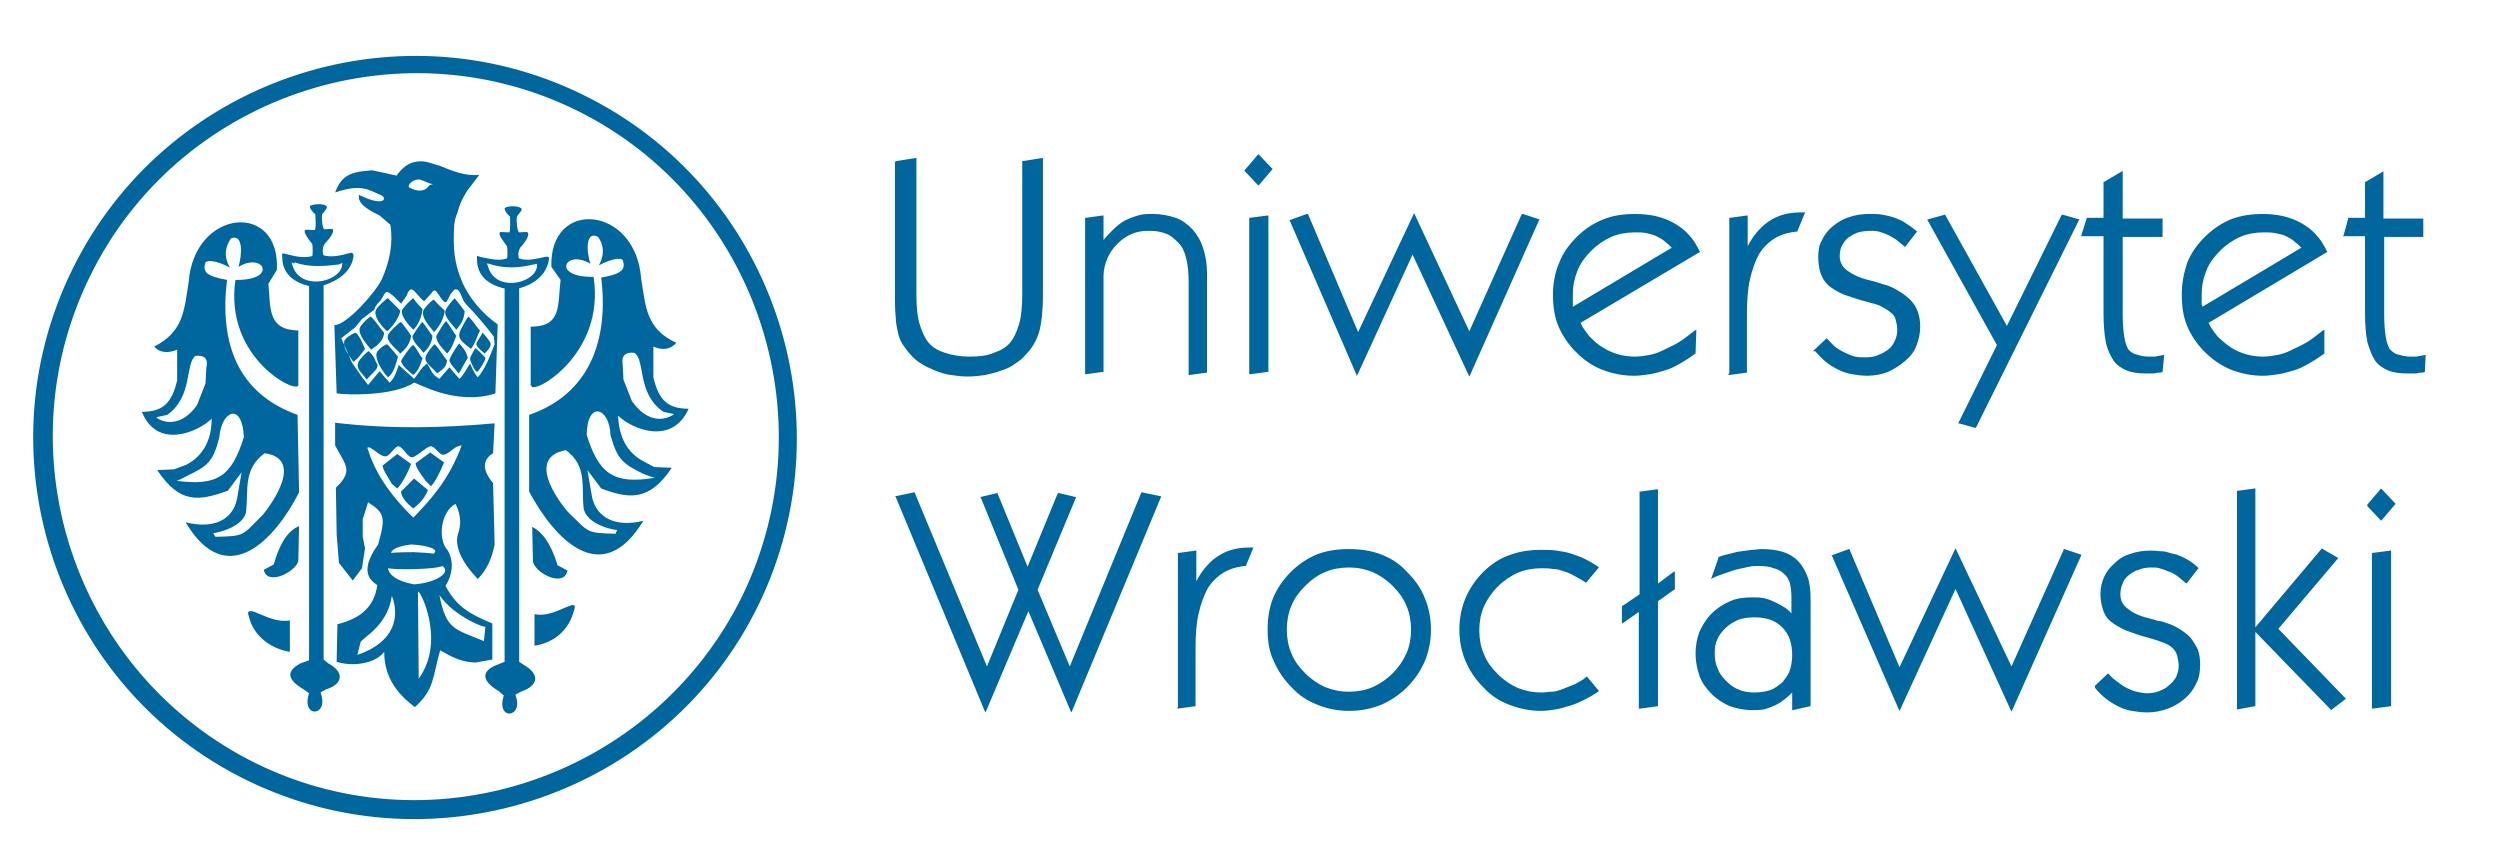 <?xml version="1.0" encoding="utf-8"?>
<!-- Generator: Adobe Illustrator 24.0.0, SVG Export Plug-In . SVG Version: 6.00 Build 0)  -->
<svg version="1.1" id="Calque_1" xmlns="http://www.w3.org/2000/svg" xmlns:xlink="http://www.w3.org/1999/xlink" x="0px" y="0px"
	 viewBox="0 0 326 111" style="enable-background:new 0 0 326 111;" xml:space="preserve">
<style type="text/css">
	.st0{fill:#00669E;}
	.st1{fill-rule:evenodd;clip-rule:evenodd;fill:#00669E;}
</style>
<g id="Warstwa_x0020_1">
	<g id="_2410680934192">
		<path class="st0" d="M116.9,21l2.5-0.4h0.1v0.1v17.7c0,1.5,0.1,2.8,0.4,3.8c0.3,1,0.7,1.9,1.2,2.5v0c0.5,0.6,1.2,1,2.1,1.3
			c0.9,0.3,2,0.5,3.2,0.5c1.3,0,2.3-0.1,3.2-0.5c0.9-0.3,1.6-0.7,2.1-1.3l0,0c0.5-0.6,0.9-1.4,1.2-2.5c0.3-1,0.4-2.4,0.4-3.9V21.1
			V21h0.1l2.5-0.4h0.1v0.1v17.7c0,2.2-0.2,3.8-0.5,4.9c-0.2,0.6-0.4,1.1-0.7,1.6c-0.3,0.5-0.6,0.9-1,1.3c-0.4,0.5-0.9,0.9-1.4,1.2
			c-0.5,0.4-1.1,0.7-1.8,0.9l0,0c-0.7,0.3-1.4,0.4-2.1,0.6c-0.7,0.1-1.5,0.2-2.3,0.2c-0.8,0-1.5-0.1-2.2-0.2
			c-0.7-0.1-1.4-0.3-2.1-0.6l0,0c-0.7-0.3-1.2-0.5-1.8-0.9l0,0c-0.5-0.3-1-0.7-1.4-1.2c-0.4-0.4-0.7-0.9-1-1.3
			c-0.3-0.5-0.5-1-0.6-1.5c-0.1-0.6-0.3-1.2-0.3-2.1c-0.1-0.9-0.1-1.8-0.1-2.9V21.1L116.9,21L116.9,21z M141.5,48.7V28.5v-0.1l0.1,0
			l2.2-0.3l0.1,0v0.1v3.1c0.4-0.5,0.8-0.9,1.2-1.3c0.5-0.5,1-0.9,1.5-1.2l0,0c0.6-0.3,1.1-0.5,1.8-0.7c0.6-0.2,1.2-0.2,1.9-0.2l0,0
			c1.1,0,2.1,0.2,3,0.5c0.9,0.3,1.6,0.9,2.2,1.5l0,0c0.6,0.7,1.1,1.5,1.4,2.5c0.3,0.9,0.5,2,0.5,3.3l0,0v12.8v0.1h-0.1l-2.2,0.3
			l-0.1,0v-0.1V36.8l0,0c0-1.2-0.1-2.2-0.3-3c-0.2-0.9-0.5-1.6-1-2.1l0,0c-0.5-0.5-1-1-1.6-1.2c-0.7-0.3-1.4-0.4-2.3-0.4
			c-0.8,0-1.5,0.1-2.2,0.4c-0.7,0.3-1.3,0.7-1.9,1.3l0,0c-0.6,0.6-1,1.2-1.3,1.9c-0.3,0.7-0.5,1.5-0.5,2.3v12.4v0.1h-0.1l-2.2,0.3
			l-0.1,0V48.7z M162.3,22.2l1.7-2l0.1-0.1l0.1,0.1l1.7,1.8L166,22l-0.1,0.1l-1.7,2l-0.1,0.1l-0.1-0.1l-1.7-1.8V22.2L162.3,22.2z
			 M162.9,48.7V28.5v-0.1l0.1,0l2.3-0.3l0.1,0v0.1v20.2v0.1h-0.1l-2.3,0.3l-0.1,0V48.7z M176.9,48.9l-8.7-20.1l-0.1-0.1l0.1,0
			l2.2-0.8l0.1,0l0.1,0.1l6.5,15.3l7.2-15.3l0.1-0.2l0.1,0.2l7.1,15.2l6.8-15.2l0.1-0.1l0.1,0l2.1,0.7l0.1,0l-0.1,0.1l-9,20.2
			l-0.1,0.2l-0.1-0.2l-7.3-15.7l-7.2,15.7l-0.1,0.2L176.9,48.9z M205.1,40l12.9-7.7c-0.3-0.3-0.5-0.5-0.9-0.8
			c-0.3-0.3-0.7-0.5-1.1-0.7c-0.4-0.2-0.9-0.3-1.3-0.4c-0.5-0.1-1-0.1-1.5-0.1c-1.1,0-2.2,0.2-3.1,0.6c-0.9,0.4-1.8,1-2.6,1.8
			c-0.8,0.8-1.4,1.6-1.8,2.6c-0.4,1-0.6,2-0.6,3.1c0,0.2,0,0.4,0,0.5c0,0.2,0,0.3,0,0.4l0,0c0,0.1,0,0.3,0,0.4L205.1,40z
			 M221.1,46.1c-0.7,0.5-1.3,0.9-2,1.3c-0.7,0.4-1.3,0.7-2,0.9l0,0c-0.7,0.2-1.3,0.4-2,0.5s-1.4,0.2-2,0.2c-1.5,0-2.9-0.3-4.2-0.8
			c-1.3-0.5-2.4-1.3-3.4-2.3c-1-1-1.8-2.2-2.3-3.4c-0.5-1.2-0.7-2.6-0.7-4.1c0-1.5,0.3-2.9,0.8-4.1c0.5-1.3,1.3-2.4,2.3-3.4
			c1-1,2.2-1.8,3.5-2.3c1.2-0.5,2.6-0.7,4.2-0.7c0.9,0,1.8,0.1,2.7,0.3c0.8,0.2,1.6,0.5,2.3,0.9c0.7,0.4,1.4,0.9,1.9,1.5
			c0.6,0.6,1,1.3,1.4,2.1l0.1,0.1l-0.1,0.1l-15.5,9.2c0.3,0.7,0.8,1.3,1.2,1.8c0.5,0.5,1,1,1.7,1.4c0.6,0.4,1.3,0.7,2,0.9
			s1.4,0.3,2.2,0.3l0,0c0.6,0,1.2-0.1,1.8-0.2c0.6-0.1,1.2-0.3,1.8-0.6c0.6-0.3,1.3-0.6,2-1c0.7-0.4,1.4-1,2.2-1.6l0.2-0.1v0.2
			L221.1,46.1L221.1,46.1L221.1,46.1z M225.5,48.7V28.5v-0.1l0.1,0l2.2-0.3l0.1,0v0.1v3.9c0.3-0.6,0.7-1.2,1.1-1.7
			c0.5-0.6,1-1.1,1.6-1.5c0.6-0.4,1.2-0.7,1.9-0.9c0.7-0.2,1.4-0.3,2.2-0.3h0.5h0.2l-0.1,0.2l-0.9,2.2l0,0.1h-0.1
			c-1.1,0.1-2.1,0.4-2.9,0.9s-1.5,1.2-2,2c-0.5,0.9-0.9,2-1.2,3.3c-0.3,1.3-0.4,2.8-0.4,4.6v7.5v0.1h-0.1l-2.2,0.3l-0.1,0V48.7z
			 M236.4,45.8l1.7-1.6l0.1-0.1l0.1,0.1c0.4,0.4,0.7,0.8,1.1,1.1c0.4,0.3,0.8,0.5,1.2,0.7l0,0c0.4,0.2,0.9,0.4,1.3,0.5
			c0.5,0.1,0.9,0.1,1.4,0.1c0.6,0,1.2-0.1,1.6-0.3c0.5-0.2,0.9-0.4,1.3-0.7l0,0c0.4-0.3,0.7-0.7,0.9-1.2c0.2-0.4,0.3-0.9,0.3-1.4
			c0-0.5-0.1-0.9-0.2-1.3c-0.1-0.4-0.3-0.7-0.6-0.9c-0.3-0.3-0.7-0.5-1.2-0.8s-1.1-0.4-1.8-0.6l0,0c-1.2-0.3-2.3-0.7-3.2-1
			c-0.9-0.4-1.5-0.8-2-1.2l0,0c-0.5-0.5-0.8-1-1-1.6l0,0c-0.2-0.6-0.3-1.3-0.3-2.1c0-0.8,0.1-1.6,0.5-2.2c0.3-0.7,0.8-1.3,1.4-1.8
			l0,0c0.6-0.5,1.4-1,2.2-1.2c0.8-0.3,1.7-0.4,2.6-0.4l0,0c0.6,0,1.1,0,1.7,0.1c0.5,0.1,1,0.2,1.6,0.4l0,0c0.5,0.2,1,0.4,1.4,0.7
			c0.5,0.3,0.9,0.6,1.4,1l0.1,0.1l-0.1,0.1l-1.4,1.8l-0.1,0.1l-0.1-0.1c-0.4-0.3-0.7-0.6-1.1-0.9c-0.4-0.2-0.8-0.5-1.1-0.6l0,0
			c-0.4-0.2-0.8-0.3-1.1-0.4c-0.4-0.1-0.8-0.1-1.1-0.1c-0.6,0-1.2,0.1-1.6,0.2c-0.5,0.2-0.9,0.4-1.3,0.7l0,0c-0.4,0.3-0.6,0.7-0.8,1
			c-0.2,0.4-0.3,0.9-0.3,1.4c0,0.7,0.3,1.4,1,1.9c0.7,0.5,1.7,1,3.1,1.3l0,0c0.3,0.1,0.5,0.1,0.7,0.2c0.3,0.1,0.5,0.1,0.6,0.2
			c0.9,0.2,1.6,0.5,2.2,0.9c0.7,0.4,1.2,0.8,1.6,1.2l0,0c0.5,0.5,0.8,1,1,1.6c0.2,0.6,0.3,1.2,0.3,1.9c0,0.9-0.2,1.7-0.5,2.5l0,0
			c-0.3,0.8-0.8,1.4-1.5,2l0,0c-0.7,0.6-1.4,1-2.2,1.4c-0.8,0.3-1.7,0.5-2.7,0.5c-0.7,0-1.4-0.1-2-0.2c-0.6-0.1-1.2-0.3-1.8-0.6
			c-0.6-0.3-1.1-0.6-1.6-1c-0.5-0.4-0.9-0.9-1.4-1.4L236.4,45.8L236.4,45.8z M257.6,55.8l-2.2-0.6l-0.1,0l0.1-0.1l5-10.1l-9-16.2
			l-0.1-0.1l0.1-0.1l2.2-0.6l0.1,0l0,0.1l8,14.4l7.1-14.4l0.1-0.1l0.1,0l2.1,0.6l0.1,0l-0.1,0.1l-13.4,27L257.6,55.8L257.6,55.8z
			 M282,48.5c-0.2,0.1-0.4,0.1-0.6,0.1c-0.2,0-0.4,0.1-0.5,0.1c-0.2,0-0.4,0-0.5,0c-0.2,0-0.3,0-0.5,0c-1,0-1.9-0.1-2.6-0.4
			c-0.7-0.3-1.3-0.7-1.7-1.3c-0.4-0.6-0.8-1.4-1-2.4c-0.2-1-0.3-2.3-0.3-3.8V30.8h-2.8h-0.1l0-0.1l0.7-2.2l0-0.1h0.1h2.1v-4.6v-0.1
			l0.1,0l2.2-1.3l0.2-0.1v0.2v6h5.1h0.1v0.1v2.2v0.1h-0.1h-5.1v10.3l0,0c0,1.1,0.1,2,0.2,2.7c0.1,0.7,0.3,1.2,0.5,1.6
			c0.2,0.3,0.6,0.6,1,0.7s0.9,0.3,1.6,0.3c0.1,0,0.3,0,0.4,0c0.1,0,0.3,0,0.5,0c0.2,0,0.3-0.1,0.5-0.1c0.2,0,0.4-0.1,0.6-0.1l0.1,0
			v0.1L282,48.5L282,48.5L282,48.5z M287.2,40l12.9-7.7c-0.3-0.3-0.5-0.5-0.9-0.8c-0.3-0.3-0.7-0.5-1.1-0.7s-0.9-0.3-1.4-0.4
			c-0.5-0.1-1-0.1-1.5-0.1c-1.1,0-2.2,0.2-3.1,0.6s-1.8,1-2.6,1.8c-0.8,0.8-1.4,1.6-1.8,2.6c-0.4,1-0.6,2-0.6,3.1c0,0.2,0,0.4,0,0.5
			c0,0.2,0,0.3,0,0.4c0,0.1,0,0.3,0,0.4l0,0C287.2,39.9,287.2,39.9,287.2,40z M303.1,46.1c-0.7,0.5-1.3,0.9-2,1.3
			c-0.7,0.4-1.3,0.7-2,0.9l0,0c-0.7,0.2-1.3,0.4-2,0.5c-0.7,0.1-1.4,0.2-2,0.2c-1.5,0-2.9-0.3-4.2-0.8c-1.2-0.5-2.4-1.3-3.4-2.3
			c-1-1-1.8-2.2-2.3-3.4c-0.5-1.2-0.7-2.6-0.7-4.1c0-1.5,0.3-2.9,0.7-4.1c0.5-1.3,1.3-2.4,2.3-3.4c1-1,2.2-1.8,3.4-2.3
			c1.3-0.5,2.7-0.7,4.2-0.7l0,0c0.9,0,1.8,0.1,2.7,0.3c0.8,0.2,1.6,0.5,2.3,0.9l0,0c0.7,0.4,1.4,0.9,1.9,1.5c0.6,0.6,1,1.3,1.4,2.1
			l0.1,0.1l-0.1,0.1L288,42.1c0.3,0.7,0.8,1.3,1.2,1.8c0.5,0.5,1.1,1,1.7,1.4c0.6,0.4,1.3,0.7,2,0.9c0.7,0.2,1.4,0.3,2.2,0.3l0,0
			c0.6,0,1.2-0.1,1.8-0.2s1.2-0.3,1.8-0.6c0.6-0.3,1.3-0.6,2-1c0.7-0.4,1.4-1,2.2-1.6l0.2-0.1v0.2L303.1,46.1L303.1,46.1L303.1,46.1
			z M316.2,48.5c-0.2,0.1-0.4,0.1-0.6,0.1c-0.2,0-0.4,0.1-0.6,0.1c-0.2,0-0.4,0-0.5,0c-0.2,0-0.3,0-0.5,0c-1,0-1.9-0.1-2.6-0.4l0,0
			c-0.7-0.3-1.3-0.7-1.7-1.3c-0.4-0.6-0.7-1.4-1-2.4c-0.2-1-0.3-2.3-0.3-3.8V30.8h-2.8h-0.1l0.1-0.1l0.6-2.2l0-0.1h0.1h2.1v-4.6
			v-0.1l0.1,0l2.2-1.3l0.1-0.1v0.2v6h5.1h0.1v0.1v2.2v0.1H316h-5.1v10.3l0,0c0,1.1,0.1,2,0.2,2.7c0.1,0.7,0.3,1.2,0.5,1.6
			c0.3,0.3,0.6,0.6,1,0.7s1,0.3,1.6,0.3c0.1,0,0.3,0,0.4,0c0.2,0,0.3,0,0.5,0c0.2,0,0.3-0.1,0.5-0.1c0.2,0,0.4-0.1,0.6-0.1l0.1,0
			v0.1L316.2,48.5L316.2,48.5L316.2,48.5z"/>
		<path class="st0" d="M128.4,92.7l-11.6-27.9l-0.1-0.1l0.1,0l2.4-0.5l0.1,0l0,0.1l9.4,22.6l4.1-10l-4.9-12l-0.1-0.1l0.1,0l2.1-0.5
			l0.1,0l0,0.1l3.9,9.5l3.9-9.5l0.1-0.1l0.1,0l2.1,0.5l0.1,0l0,0.1l-5,12l4.2,10l9.3-22.6l0-0.1l0.1,0l2.4,0.5l0.1,0l0,0.1
			l-11.6,27.9l-0.1,0.2l-0.1-0.2l-5.5-13l-5.5,13l-0.1,0.2L128.4,92.7z M153.6,92.3V72.2v-0.1h0.1l2.2-0.3h0.1v0.1v3.9
			c0.3-0.6,0.7-1.2,1.1-1.7c0.5-0.6,1-1.1,1.6-1.5s1.2-0.7,1.9-0.9c0.7-0.2,1.4-0.3,2.2-0.3h0.5h0.2l-0.1,0.1l-0.9,2.2l0,0.1h-0.1
			c-1.1,0.1-2.1,0.4-2.9,0.9c-0.8,0.5-1.5,1.2-2,2c-0.5,0.9-0.9,2-1.2,3.3s-0.4,2.8-0.4,4.5V92v0.1h-0.1l-2.2,0.3h-0.1V92.3z
			 M167.8,82.1c0,1.1,0.2,2.2,0.6,3.1c0.4,1,1,1.8,1.8,2.6s1.7,1.4,2.6,1.8c1,0.4,2,0.6,3.1,0.6c1.1,0,2.2-0.2,3.1-0.6
			c0.9-0.4,1.8-1,2.6-1.8s1.4-1.7,1.8-2.6c0.4-0.9,0.6-2,0.6-3.1c0-1.1-0.2-2.2-0.6-3.1c-0.4-1-1-1.8-1.8-2.6l0,0
			c-0.8-0.8-1.7-1.4-2.6-1.8l0,0c-1-0.4-2-0.6-3.1-0.6c-1.1,0-2.2,0.2-3.1,0.6c-1,0.4-1.8,1-2.6,1.8s-1.4,1.6-1.8,2.6
			C168,79.9,167.8,81,167.8,82.1z M165.3,82.1c0-1.5,0.2-2.8,0.7-4.1l0,0c0.5-1.2,1.3-2.4,2.3-3.4c1-1,2.2-1.8,3.4-2.3
			c1.3-0.5,2.7-0.7,4.2-0.7c1.5,0,2.9,0.2,4.2,0.7c1.3,0.5,2.4,1.2,3.4,2.3c1,1,1.8,2.1,2.3,3.4c0.5,1.2,0.8,2.6,0.8,4.1
			c0,1.5-0.3,2.9-0.8,4.1s-1.3,2.4-2.3,3.4c-1,1-2.2,1.8-3.4,2.3c-1.2,0.5-2.6,0.8-4.2,0.8c-1.5,0-2.9-0.3-4.1-0.8
			c-1.3-0.5-2.4-1.2-3.4-2.3c-1-1-1.8-2.2-2.3-3.4C165.5,85,165.3,83.6,165.3,82.1z M208.4,90.2c-0.6,0.4-1.1,0.7-1.7,1
			c-0.6,0.3-1.2,0.6-1.9,0.8l0,0c-0.7,0.2-1.3,0.4-1.9,0.5c-0.7,0.1-1.3,0.2-1.9,0.2c-1.5,0-2.9-0.3-4.2-0.8
			c-1.3-0.5-2.4-1.2-3.4-2.3c-1-1-1.8-2.2-2.3-3.4c-0.5-1.2-0.8-2.6-0.8-4.1c0-1.5,0.3-2.9,0.8-4.1c0.5-1.2,1.3-2.4,2.3-3.4
			c1-1,2.2-1.8,3.4-2.2c1.3-0.5,2.7-0.7,4.2-0.7c0.7,0,1.4,0,2,0.1c0.7,0.1,1.3,0.2,1.9,0.4c0.6,0.2,1.2,0.4,1.8,0.7
			c0.6,0.3,1.1,0.6,1.7,1l0.1,0.1l-0.1,0.1l-1.5,1.8l-0.1,0.1l-0.1-0.1c-0.5-0.3-1-0.6-1.4-0.8c-0.5-0.3-1-0.5-1.4-0.6l0,0
			c-0.5-0.2-0.9-0.3-1.4-0.3c-0.5-0.1-1-0.1-1.5-0.1c-1.1,0-2.2,0.2-3.1,0.6c-0.9,0.4-1.8,1-2.6,1.8c-0.8,0.8-1.4,1.7-1.8,2.6
			c-0.4,0.9-0.6,2-0.6,3.1l0,0c0,1.1,0.2,2.2,0.6,3.1c0.4,1,1,1.8,1.8,2.6c0.8,0.8,1.7,1.4,2.6,1.8c1,0.4,2,0.6,3.1,0.6
			c0.5,0,1-0.1,1.4-0.1s1-0.2,1.5-0.4c0.5-0.2,1-0.4,1.5-0.6c0.5-0.3,1-0.5,1.4-0.9l0.1-0.1l0.1,0.1l1.5,1.8L208.4,90.2L208.4,90.2z
			 M213.7,92.4V79.8l-2,1.4l-0.2,0.1v-0.2V79V79l0.1,0l2.2-1.5V64.2v-0.1h0.1l2.2-0.3l0.1,0v0.1v12.2l2-1.5l0.2-0.1v0.2v2.1v0.1
			l-0.1,0l-2.1,1.5V92v0.1l-0.1,0l-2.2,0.3l-0.1,0V92.4z M223.6,85.2c0,0.7,0.1,1.4,0.4,2c0.2,0.6,0.6,1.1,1.1,1.6
			c0.5,0.5,1,0.9,1.6,1.1c0.6,0.3,1.3,0.4,2.1,0.4c0.7,0,1.4-0.1,2-0.3c0.6-0.2,1.1-0.6,1.6-1c0.4-0.5,0.8-1,1-1.6
			c0.2-0.6,0.3-1.3,0.3-2c0-0.7-0.1-1.4-0.3-2c-0.2-0.6-0.6-1.2-1-1.6c-0.5-0.5-1-0.8-1.6-1s-1.2-0.3-2-0.3c-0.8,0-1.4,0.1-2.1,0.3
			c-0.6,0.3-1.2,0.6-1.7,1.1c-0.5,0.5-0.9,1-1.1,1.6C223.7,83.8,223.6,84.5,223.6,85.2z M233.7,90.3c-0.3,0.3-0.6,0.6-1,0.9
			c-0.4,0.3-0.8,0.6-1.3,0.8c-0.5,0.2-0.9,0.4-1.4,0.5c-0.5,0.1-1,0.1-1.5,0.1c-1,0-2-0.2-2.9-0.5c-0.9-0.4-1.7-0.9-2.4-1.6
			c-0.7-0.7-1.3-1.5-1.6-2.4c-0.3-0.9-0.5-1.8-0.5-2.9c0-1,0.2-2,0.5-2.8c0.4-0.9,0.9-1.7,1.6-2.4c0.7-0.7,1.5-1.2,2.4-1.6
			c0.9-0.4,1.8-0.5,2.9-0.5c0.5,0,1,0,1.5,0.1c0.5,0.1,1,0.3,1.4,0.5l0,0c0.5,0.2,0.9,0.5,1.3,0.7l0,0c0.3,0.2,0.7,0.5,0.9,0.8v-2.2
			c0-0.7-0.1-1.3-0.2-1.8c-0.2-0.5-0.4-0.9-0.8-1.2l0,0c-0.3-0.3-0.8-0.6-1.3-0.7c-0.5-0.2-1.2-0.3-1.9-0.3c-0.4,0-0.9,0-1.3,0.1
			c-0.5,0.1-0.9,0.2-1.4,0.3c-0.5,0.1-1,0.3-1.6,0.5c-0.6,0.2-1.2,0.4-1.8,0.7l-0.2,0.1l0.1-0.2l0.9-2.6v-0.1l0.1,0
			c0.5-0.2,1-0.3,1.4-0.4c0.5-0.1,1-0.3,1.4-0.3l0,0c0.5-0.1,0.9-0.1,1.4-0.2c0.5,0,0.9-0.1,1.3-0.1c2.2,0,3.8,0.5,4.8,1.6l0,0
			c0.5,0.5,0.9,1.2,1.2,2c0.3,0.8,0.4,1.8,0.4,2.9V92v0.1l-0.1,0l-2.2,0.5l-0.1,0v-0.1V90.3z M247.6,92.5l-8.7-20l-0.1-0.1l0.1,0
			l2.2-0.8l0.1,0l0,0.1l6.5,15.3l7.2-15.3l0.1-0.2l0.1,0.2l7.2,15.2l6.8-15.2l0-0.1l0.1,0l2.1,0.7l0.1,0l0,0.1l-9,20.2l-0.1,0.2
			l-0.1-0.2L255,76.8l-7.2,15.7l-0.1,0.2L247.6,92.5z M273.1,89.5l1.7-1.6l0.1-0.1l0.1,0.1c0.3,0.4,0.7,0.7,1.1,1
			c0.4,0.3,0.8,0.6,1.2,0.8l0,0c0.4,0.2,0.9,0.4,1.3,0.5c0.5,0.1,0.9,0.2,1.4,0.2c0.6,0,1.1-0.1,1.6-0.3c0.5-0.2,0.9-0.4,1.3-0.8
			l0,0c0.4-0.3,0.7-0.7,0.9-1.1c0.2-0.5,0.3-0.9,0.3-1.4c0-0.5-0.1-0.9-0.2-1.3c-0.1-0.4-0.3-0.7-0.6-1c-0.3-0.3-0.7-0.5-1.2-0.7
			c-0.5-0.2-1.1-0.4-1.8-0.6l0,0c-1.2-0.3-2.3-0.7-3.1-1c-0.9-0.4-1.5-0.8-2-1.2c-0.5-0.4-0.8-0.9-1-1.6c-0.2-0.6-0.3-1.3-0.3-2
			c0-0.8,0.2-1.6,0.5-2.2c0.3-0.7,0.8-1.3,1.4-1.8l0,0c0.6-0.6,1.3-1,2.1-1.2c0.8-0.3,1.7-0.4,2.6-0.4l0,0c0.6,0,1.1,0.1,1.7,0.1
			c0.5,0.1,1,0.3,1.6,0.4l0,0c0.5,0.2,1,0.4,1.5,0.7c0.5,0.3,0.9,0.6,1.3,1l0.1,0.1l-0.1,0.1l-1.4,1.8l-0.1,0.1l-0.1-0.1
			c-0.4-0.3-0.7-0.6-1.1-0.9c-0.4-0.3-0.8-0.5-1.2-0.6l0,0c-0.4-0.2-0.8-0.3-1.1-0.4s-0.7-0.1-1.1-0.1c-0.6,0-1.2,0.1-1.6,0.3
			c-0.5,0.1-0.9,0.4-1.3,0.7l0,0c-0.4,0.3-0.7,0.7-0.8,1.1c-0.2,0.4-0.3,0.9-0.3,1.4c0,0.8,0.3,1.4,1,1.9c0.7,0.6,1.7,1,3,1.3
			c0.3,0.1,0.5,0.1,0.7,0.2l0,0c0.2,0.1,0.4,0.1,0.6,0.1l0,0c0.9,0.3,1.6,0.5,2.2,0.9l0,0c0.7,0.4,1.2,0.8,1.6,1.2l0,0
			c0.4,0.5,0.7,1,1,1.6c0.2,0.6,0.3,1.2,0.3,1.9c0,0.9-0.1,1.8-0.5,2.5l0,0c-0.3,0.7-0.8,1.4-1.5,2l0,0c-0.7,0.6-1.4,1-2.2,1.3
			c-0.8,0.3-1.7,0.5-2.7,0.5c-0.7,0-1.4-0.1-2-0.2c-0.7-0.1-1.2-0.3-1.8-0.6s-1.1-0.6-1.6-1l0,0c-0.5-0.4-1-0.9-1.4-1.4V89.5
			L273.1,89.5z M294.1,81.8l8.6-10.2l0.1-0.1l0.1,0.1l1.9,1.1l0.1,0.1l-0.1,0.1l-7.7,9.1l8.7,9l0.1,0.1l-0.1,0.1l-1.7,1.3l-0.1,0.1
			l-0.1-0.1l-9.8-10.1V92v0.1l-0.1,0l-2.2,0.4l-0.1,0v-0.1V64.1V64l0.1,0l2.2-0.3l0.1,0v0.1V81.8z M308.7,65.8l1.7-2l0.1-0.1
			l0.1,0.1l1.7,1.8l0.1,0.1l-0.1,0.1l-1.7,2l-0.1,0.1l-0.1-0.1l-1.7-1.8V65.8L308.7,65.8z M309.3,92.4V72.2v-0.1h0.1l2.3-0.3h0.1
			v0.1V92v0.1l-0.1,0l-2.3,0.3l-0.1,0V92.4z"/>
		<g>
			<path class="st1" d="M43.7,25.1c0.6-1.6,1.4-2.6,3.9-2.8l0.9-0.1l1.4,0.3l1.8,0.4c0.9-1.2,1.9-2.1,3.9-1.8l1.7,0.5
				c1.7,0.7,3.4,1.4,5.2,1.2l-1.6,2.1c-0.6,1-1,1.8-1.2,2.7c-0.3,0.7-0.5,1.4-0.5,2.3c-0.1,2.4,0,4.3,1,6.7c0.9,2.2,2.7,4.3,4.7,5.7
				l-0.3,9C59.4,53,54.2,49.8,54,49.9c-2.8,1.8-8.8,1.6-10.1,1.4l-0.3-8.9c1.6,0,5.4-4.3,6.2-6c1-2.3,1.5-4.6,1.1-7.1l-1.4-1.2
				c-2.3-1.1-2.8-1.8-2.7-2.7l0.2,0.1c2.9,1.4,3.5,0.5,2.8,0c-1.7-0.7-2.6-1.6-6.1-0.4V25.1z M49.8,38.9c0.6-1,0.5-1.1,1.5-0.3l1,1
				l0.7-1c0.6-1.6,1-0.6,1.7,0.1l0.6,0.6l0.9-1c0.3-0.4,0.5-0.7,0.9,0c0.1,0,0.6,1.1,1,1.1c0.2,0.1,0.5-0.9,0.7-1.1
				c0.4-0.5,0.5-0.7,0.9-0.5c0.6,0.6,0.4,1.2,1.2,2c1,1,2.6,2.9,3.5,4.1l0.1,1c-0.6,1.5-1.2,3.2-2.2,4.3c-0.5-0.6-0.7-1.1-1-1.8
				c-0.6,0.9-0.9,1.6-1.4,2l-1.3-1.5l-1.3,1.5c-1-0.6-1-1-1.6-2l-0.6,0.5l-1.1,1.5l-2-1.8c-0.3,0.9-0.6,1.8-1.2,2.3l-1.3-1.5
				l-1.5,1.8l-0.7-0.9l-1.4-2l-1.4-3.2l1.8-1.4l0.9-1.1l1.6-1.2C49,39.6,49.6,39.4,49.8,38.9L49.8,38.9z M49,40.5
				c0-0.3,1.5-1.7,1.6-1.6c0.6,0.6,1.3,1.3,1.6,1.6c-0.1,0.9-1.1,2.2-1.7,2.7C49.8,42.6,48.7,41.3,49,40.5L49,40.5z M46.9,42.8
				c0.1-0.4,1.3-1.6,1.5-1.5c0.6,0.6,1.4,1.8,1.7,2.1c-0.1,1.1-1,1.7-1.7,2.2C47.9,45,46.7,43.7,46.9,42.8L46.9,42.8z M44.9,44.5
				c0-0.4,1.4-1.2,1.5-1.1c0.6,0.5,1,1.7,1.2,2.1c-0.7,0.9-0.7,1-1.5,1.7C45.6,46.5,44.7,45.4,44.9,44.5L44.9,44.5z M46.7,47.3
				c0.1-0.4,1.3-1.6,1.4-1.5c0.9,0.9,0.6,0.9,1.1,1.7c0.2,0.6-0.7,1.2-1.4,2C47.4,48.8,46.4,48.2,46.7,47.3L46.7,47.3z M63.3,46.7
				c0.1,0.1-0.9,1.8-1.1,1.8c-0.3-0.1-1-1.6-0.9-1.8c0-0.1,0.7-1.4,0.7-1.3C62.1,45.4,63.3,46.6,63.3,46.7L63.3,46.7z M63.2,46.1
				c0.4-0.4,1-1,0.7-1.5c-0.3-0.5-1-1.3-1-1.2c-0.1,0.3-0.3,0.5-0.7,1.2C62.2,44.8,61.7,44.9,63.2,46.1L63.2,46.1z M61,46.7
				c-0.4,0.5-0.9,1.7-1.2,2c-0.5-0.7-1.1-1.2-1.2-1.7c0-0.4,1.2-2.2,1.3-2.2C60.5,45.5,60.8,45.8,61,46.7L61,46.7z M49.1,46.1
				c0-0.4,1.2-1.3,1.4-1.2c0.6,0.6,1.1,1.3,1.4,1.6c-0.3,1.1-0.6,2.2-1.3,2.7C49.9,48.5,48.9,46.9,49.1,46.1L49.1,46.1z M50.6,43.7
				c0-0.3,1.6-1.8,1.7-1.7c0.5,0.6,1.1,1.4,1.3,1.8c-0.1,1-0.7,1.7-1.4,2.3C51.6,45.4,50.3,44.5,50.6,43.7L50.6,43.7z M53.8,43.8
				c0.1-0.2,1.2-1.9,1.3-1.8c0.5,0.6,1.1,1.6,1.3,1.8c-0.1,1-0.6,1.7-1.2,2.2C54.8,45.4,53.7,44.5,53.8,43.8L53.8,43.8z M52.3,47.1
				c0-0.2,1.4-2.2,1.6-2.1c0.5,0.5,0.9,1.5,1.2,1.7c-0.3,1-0.6,1.7-1.2,2.2C53.2,48.3,52.5,47.8,52.3,47.1L52.3,47.1z M55.5,46.6
				c0-0.4,1.1-1.8,1.2-1.7c0.6,0.6,1.3,1.8,1.6,2.1c-0.1,1-0.7,1.2-1.3,1.7C56.5,48,55.3,47.3,55.5,46.6L55.5,46.6z M56.9,43.8
				c0.1-0.2,1.2-2.1,1.3-1.9c0.5,0.6,1.1,1.7,1.3,1.9c-0.4,1-0.6,1.7-1.2,2.3C57.8,45.5,56.8,44.6,56.9,43.8L56.9,43.8z M59.9,43.5
				c0-0.3,1.1-2.3,1.2-2.2c0.6,0.5,1.2,1.6,1.5,1.8c-0.4,0.7-0.6,1.7-1.2,2.4C60.9,45,59.7,44.4,59.9,43.5L59.9,43.5z M52.4,40.5
				c0.1-0.3,1.3-1.6,1.5-1.6c0.4,0.6,1,1.2,1.2,1.4c-0.1,1.1-0.6,2.1-1.2,2.7C53.3,42.4,52.3,41.3,52.4,40.5L52.4,40.5z M58.1,40.5
				c0-0.3,1.2-1.7,1.2-1.6c0.5,0.6,1.1,1.4,1.3,1.7c-0.1,1.1-0.5,1.7-1.1,2.4C59.1,42.4,57.8,41.3,58.1,40.5L58.1,40.5z M55.2,40.5
				c0-0.2,1.3-1.6,1.4-1.4c0.5,0.6,1.1,1.1,1.4,1.4c-0.1,1-0.7,2.1-1.4,2.8C56.1,42.6,54.9,41.5,55.2,40.5L55.2,40.5z M54.7,23.4
				c0.7,0.2,1.3,0.6,1.8,0.6c-0.4,0.1-0.5,0.1-0.8,0.5c-0.8,0.7-1.9,0.2-2.4-0.1C53.2,24.1,53.7,23.4,54.7,23.4z M52.3,64.1
				c0,0.9,1.2,1.9,1.6,2.2c0.5-0.4,1.4-1.1,1.9-2.4L54,62.4L52.3,64.1z M54.2,60.4c0,0.5,0.5,1.2,1.3,2.3l0.7,0.7
				c0.5-0.5,1.2-1.8,1.7-3.1L56.1,59L54.2,60.4z M49.9,60.7c0,0.5,0.5,1.2,1.2,2.4l0.7,0.6c0.5-0.5,1.3-1.8,1.8-3.2l-1.8-1.3
				L49.9,60.7z M51,72.1c0,0,0.7-0.1,2.9-0.1c2.3,0.1,2.6,0.2,2.6,0.2c0.9-0.5-0.6-1.1-2.9-1.2C51,71.3,51,72.1,51,72.1L51,72.1z
				 M50.6,74.1c0,0,1,0.2,3.8,0.1c2.9-0.1,3.3-0.4,3.3-0.4c1.2,0.9-0.9,2.2-3.7,2.4C50.6,75.6,50.6,74.1,50.6,74.1L50.6,74.1z
				 M60.2,58.1c-1.7,4.5-3.9,6.9-6.3,9.4c-3.4-3.3-5.1-6.2-6-9.1c0.4-0.4,1.6,1.2,2.4,1.1c0.5,0,1.1-1.2,1.6-1.3
				c0.7,0,1.3,1.7,2,1.4c0.7-0.3,1.7-1.3,2.2-1.4c0.6-0.1,1.1,1.1,1.7,1.1C58.7,59.2,59.2,58.1,60.2,58.1L60.2,58.1z M63.3,81.7
				c0.1,0.3-4.1-1.3-6-4.1c0.9,4.6,2,4.4,5.8,6L63.3,81.7z M54.5,77.2l0.1,11.3C58.3,83.4,54.5,76.4,54.5,77.2L54.5,77.2z M47,83.8
				c0.1-0.6,3.5-2,4.1-6.1c1,2.6,0.5,6-4.5,7.7L47,83.8z M43.5,55.1c7.4,0.9,14.3,0.7,21,0.1l-0.2,3.9c-1.8,1.1-1,2.7,0,3.9l0.2,8
				c-0.4,2-1.1,3.4-2.2,4.5c-2.2-2.3-3-4.3-2.6-5.8c0.4-1.1,0.5-2.4-0.3-4c-1.9,1-2.4,4.6-1,6.1c0.9,1.6,0.5,3.3-0.3,4.6
				c1.4,2.7,3.2,3.7,6.1,4.9V86l-2.2,0.4c-2.2-0.1-3.3-0.9-4.6-1.6c-1,3.4-0.7,5.1-3.3,7.4c-2.3-1.7-4-3.9-4-7.2
				c-1.3,1.7-4.4,1.9-6.2,1.3l0.1-4.9c2.8-0.7,4.8-2.1,5.2-5.1C47.1,75,47.9,73,49.3,71c1-3.5,0.9-4.1-1.3-5.5l-0.7,2.2v2.3l0.3,1.5
				l-0.4,2.6l-1.2,1.6l-1.8-2.3l-0.3-3.7l-0.1-6.1c2.3-2.2,1.3-2.9-0.1-5.5V55.1z M69.4,68.7c1.2,0.6,2.4,2,3.3,5l1.3,0.7
				c-0.4,2.2-4,0.5-4.5-1.1L69.4,68.7z M39,68.6c-1.2,0.5-2.4,1.8-3.3,5l-1.3,0.7c0.4,2.1,4,0.4,4.5-1.1L39,68.6z M69.8,80.1
				c1.7,0.3,3.1-0.6,4.5-1.1c0.1,0,0.2-0.1,0.3-0.1c0.4,0,0.5,0,0.1,1.2c-0.7,2.1-2.4,3.7-5,4.1V80.1z M37.8,80.9
				c-1.7,0.3-3.3-0.6-4.6-1.1c-0.1,0-0.2-0.1-0.4-0.1c-0.5,0-0.6,0-0.2,1.2c0.7,2.1,2.7,3.7,5.2,4.1V80.9z M63.8,34.4
				c2,0.7,4.1,0.5,5.7,0.1c0.5,0,0.6-0.4,0.5,0.4c-0.5,2.2-5.6,3.2-6.4-0.3C63.4,34.2,63.4,34.4,63.8,34.4L63.8,34.4z M65.7,37.6
				c-2.1-0.5-3.5-1.7-3.5-3.8c0-0.5-0.1-0.5,0.4-0.3c1.2,0.2,2.3,0.6,3.5,0.2c0.1-0.1,0.1-1.3,0-1.6c-0.5-0.7-1.2-1.6-0.9-1.8
				c0-0.1,0.6,0,1.2,0c0.2,0,0.1-2.2,0.1-2.1s-0.7-0.6-0.7-1c0-0.3,1.7-0.5,2.2,0c0.2,0.2-0.6,0.9-0.6,1.1c-0.1,0.7,0.1,2,0.3,2
				c0.4,0,0.9-0.1,1.1,0c0.3,0.3-0.2,1.1-0.7,1.7c-0.7,0.6-0.5,1.6-0.4,1.7c1.1,0.4,2.3,0,3.4-0.2c0.3-0.1,0.5,0,0.5,0.2
				c-0.2,1.7-1.4,3.2-3.9,3.9v48.7l0.6,0.4c2.1,1.2,2,2.7-0.4,3.5l-0.7,0.4c1.2,3.1-2.6,3.4-1.5,0.1L65,90.1
				c-2.2-1.3-2.3-2.6-0.2-3.4l1-0.4V37.6z M38.4,34.2c1.9,0.7,4,0.5,5.7,0.3c0.5-0.1,0.6-0.5,0.5,0.2c-0.5,2.2-5.6,3.2-6.5-0.2
				c-0.1-0.4-0.1-0.3,0.3-0.1V34.2z M40.3,37.3c-2.1-0.5-3.5-1.7-3.5-3.8c0-0.5-0.1-0.5,0.4-0.4c1.2,0.3,2.3,0.6,3.5,0.3
				c0.1,0,0.1-1.4,0-1.6c-0.5-0.6-1.2-1.6-0.9-1.8c0-0.1,0.6,0,1.2,0c0.3,0,0.1-2.2,0.1-2.1c0,0.1-0.7-0.6-0.7-1
				c0-0.2,1.7-0.5,2.2,0c0.2,0.3-0.6,0.9-0.6,1.1c-0.1,0.7,0.1,1.9,0.3,1.9c0.4,0,0.9-0.1,1.1,0c0.2,0.3-0.3,1.1-0.9,1.7
				c-0.6,0.6-0.4,1.6-0.3,1.7c1.1,0.3,2.3,0,3.4-0.3c0.3-0.1,0.5,0,0.5,0.4c-0.2,1.6-1.4,3-3.9,3.8V86l0.6,0.5
				c2.1,1.1,2,2.7-0.3,3.4l-0.7,0.4c1.2,3.2-2.6,3.4-1.5,0.1l-0.7-0.5c-2.2-1.3-2.3-2.4-0.4-3.4l1.1-0.4V37.3z M27.8,69.5
				c0.1,0.1,4.1-0.7,4.3-2.9c0.3-2.8-0.4-5.4,2.4-7.5c5.1,0.7,1.1,6.4-0.2,8c-2.8,2.8-2.3,2.8-6.2,2.9C28,69.9,27.7,69.3,27.8,69.5
				L27.8,69.5z M24.3,62.1c2.7-1.3,3.5-1.8,4.3-5.1c0.3-3.5,3-4.6,3.2,0c-1.6,5.1-3.4,6.4-8.8,5.7C22.9,62.8,24,62.3,24.3,62.1
				L24.3,62.1z M20.4,54.4l1.4-0.3c3.4-2.4,2.3-6.7,3.7-7.7c1.2-0.1,1.7,0.4,1.4,1.6l-0.1,2l-1.1,2.8C23.2,56.4,20.4,54.6,20.4,54.4
				L20.4,54.4z M38.9,50.2c0,1.3-9.7-3.4-8.2-13.7c5.6,0.1,3.7-3.7,0.4-1.7c0.5-1.7,0.6-4.4-1-3.7c-0.7,1.1-1,2.3-0.1,3.8
				c-1.7-0.9-2.8-1-3.2-0.7c-0.4,1.2,0,1.8,2.8,2.3c-1,8.3,1.4,14.8,9.2,17.6l0.2,10.1c-3.1,6.1-9.4,13-14.8,3.9
				c3.5,0.9,6.1-0.2,6.7-3l0.6-3.5L29.7,64c-3.7,1.3-6.2,1.8-9.2-2.7l2.2-0.1l1.6-0.6c2.1-1.1,3.3-3.1,3.3-6
				c-1.7,1.7-7.1,4.1-9.1-0.9c2.7,0,3.9-1.1,4.6-4.1v-4c-1.2,0.5-2.3,0.4-3-0.4c3.9-2,3.9-4.8,4.5-8.4c0.7-9.6,12-10.6,11.5-1.6
				L35,37c0.3,3.3-0.1,6,3.9,6.1V50.2z M80.5,69.1c-0.1,0.1-4.1-0.6-4.4-2.9c-0.3-2.8,0.5-5.4-2.3-7.5c-5.1,0.9-1.2,6.4,0.3,8.1
				c2.8,2.7,2.3,2.7,6.2,2.8C80.2,69.6,80.6,68.9,80.5,69.1L80.5,69.1z M83.9,61.8c-2.6-1.3-3.4-1.8-4.3-5.1c-0.1-3.5-3-4.6-3.1,0
				c1.6,5.1,3.5,6.5,8.9,5.6C85.3,62.3,84.1,61.9,83.9,61.8L83.9,61.8z M87.9,54l-1.4-0.3c-3.5-2.4-2.3-6.8-3.8-7.7
				c-1.2-0.1-1.7,0.4-1.5,1.6l0.1,1.9l1.1,2.8C85.1,56.1,87.8,54.1,87.9,54L87.9,54z M69.3,50.3c0,1.3,9.7-3.9,8.1-14.2
				c-5.6,0.1-3.7-3.7-0.4-1.7c-0.6-1.7-0.6-4.4,1-3.5c0.7,1,0.9,2.2,0.1,3.7c1.7-0.9,2.8-1,3.1-0.7c0.4,1.2,0,1.8-2.8,2.3
				c1,8.3-1.6,15.2-9.4,17.9v10c3.2,6,9.4,12.9,14.9,3.8c-3.5,0.9-6.1-0.3-6.7-3.1l-0.6-3.5l1.8,2.4c3.5,1.3,6.2,1.8,9.2-2.7
				l-2.3-0.1L84,60.2c-2.2-1.1-3.3-3.2-3.4-6c1.7,1.7,7,4,9.2-0.9c-2.7,0-3.9-1.1-4.6-4.1v-4c1.2,0.5,2.2,0.4,3-0.5
				c-4-1.8-4-4.8-4.6-8.4c-0.7-9.5-12-10.5-11.7-1.5l1.2,1.7c-0.4,3.3,0.2,6.1-3.9,6.1V50.3z"/>
			<path class="st1" d="M75.9,12.3c24.7,12,35,41.9,23,66.6c-12,24.6-41.9,34.9-66.6,22.9c-24.7-12-35-41.9-22.9-66.6
				C21.4,10.6,51.3,0.3,75.9,12.3L75.9,12.3z M75,14.3c23.4,11.4,33.2,39.9,21.8,63.4c-11.5,23.4-39.9,33.3-63.3,21.9
				C10,88.1,0.2,59.6,11.7,36.1C23.1,12.7,51.6,2.9,75,14.3L75,14.3z"/>
		</g>
	</g>
</g>
</svg>
